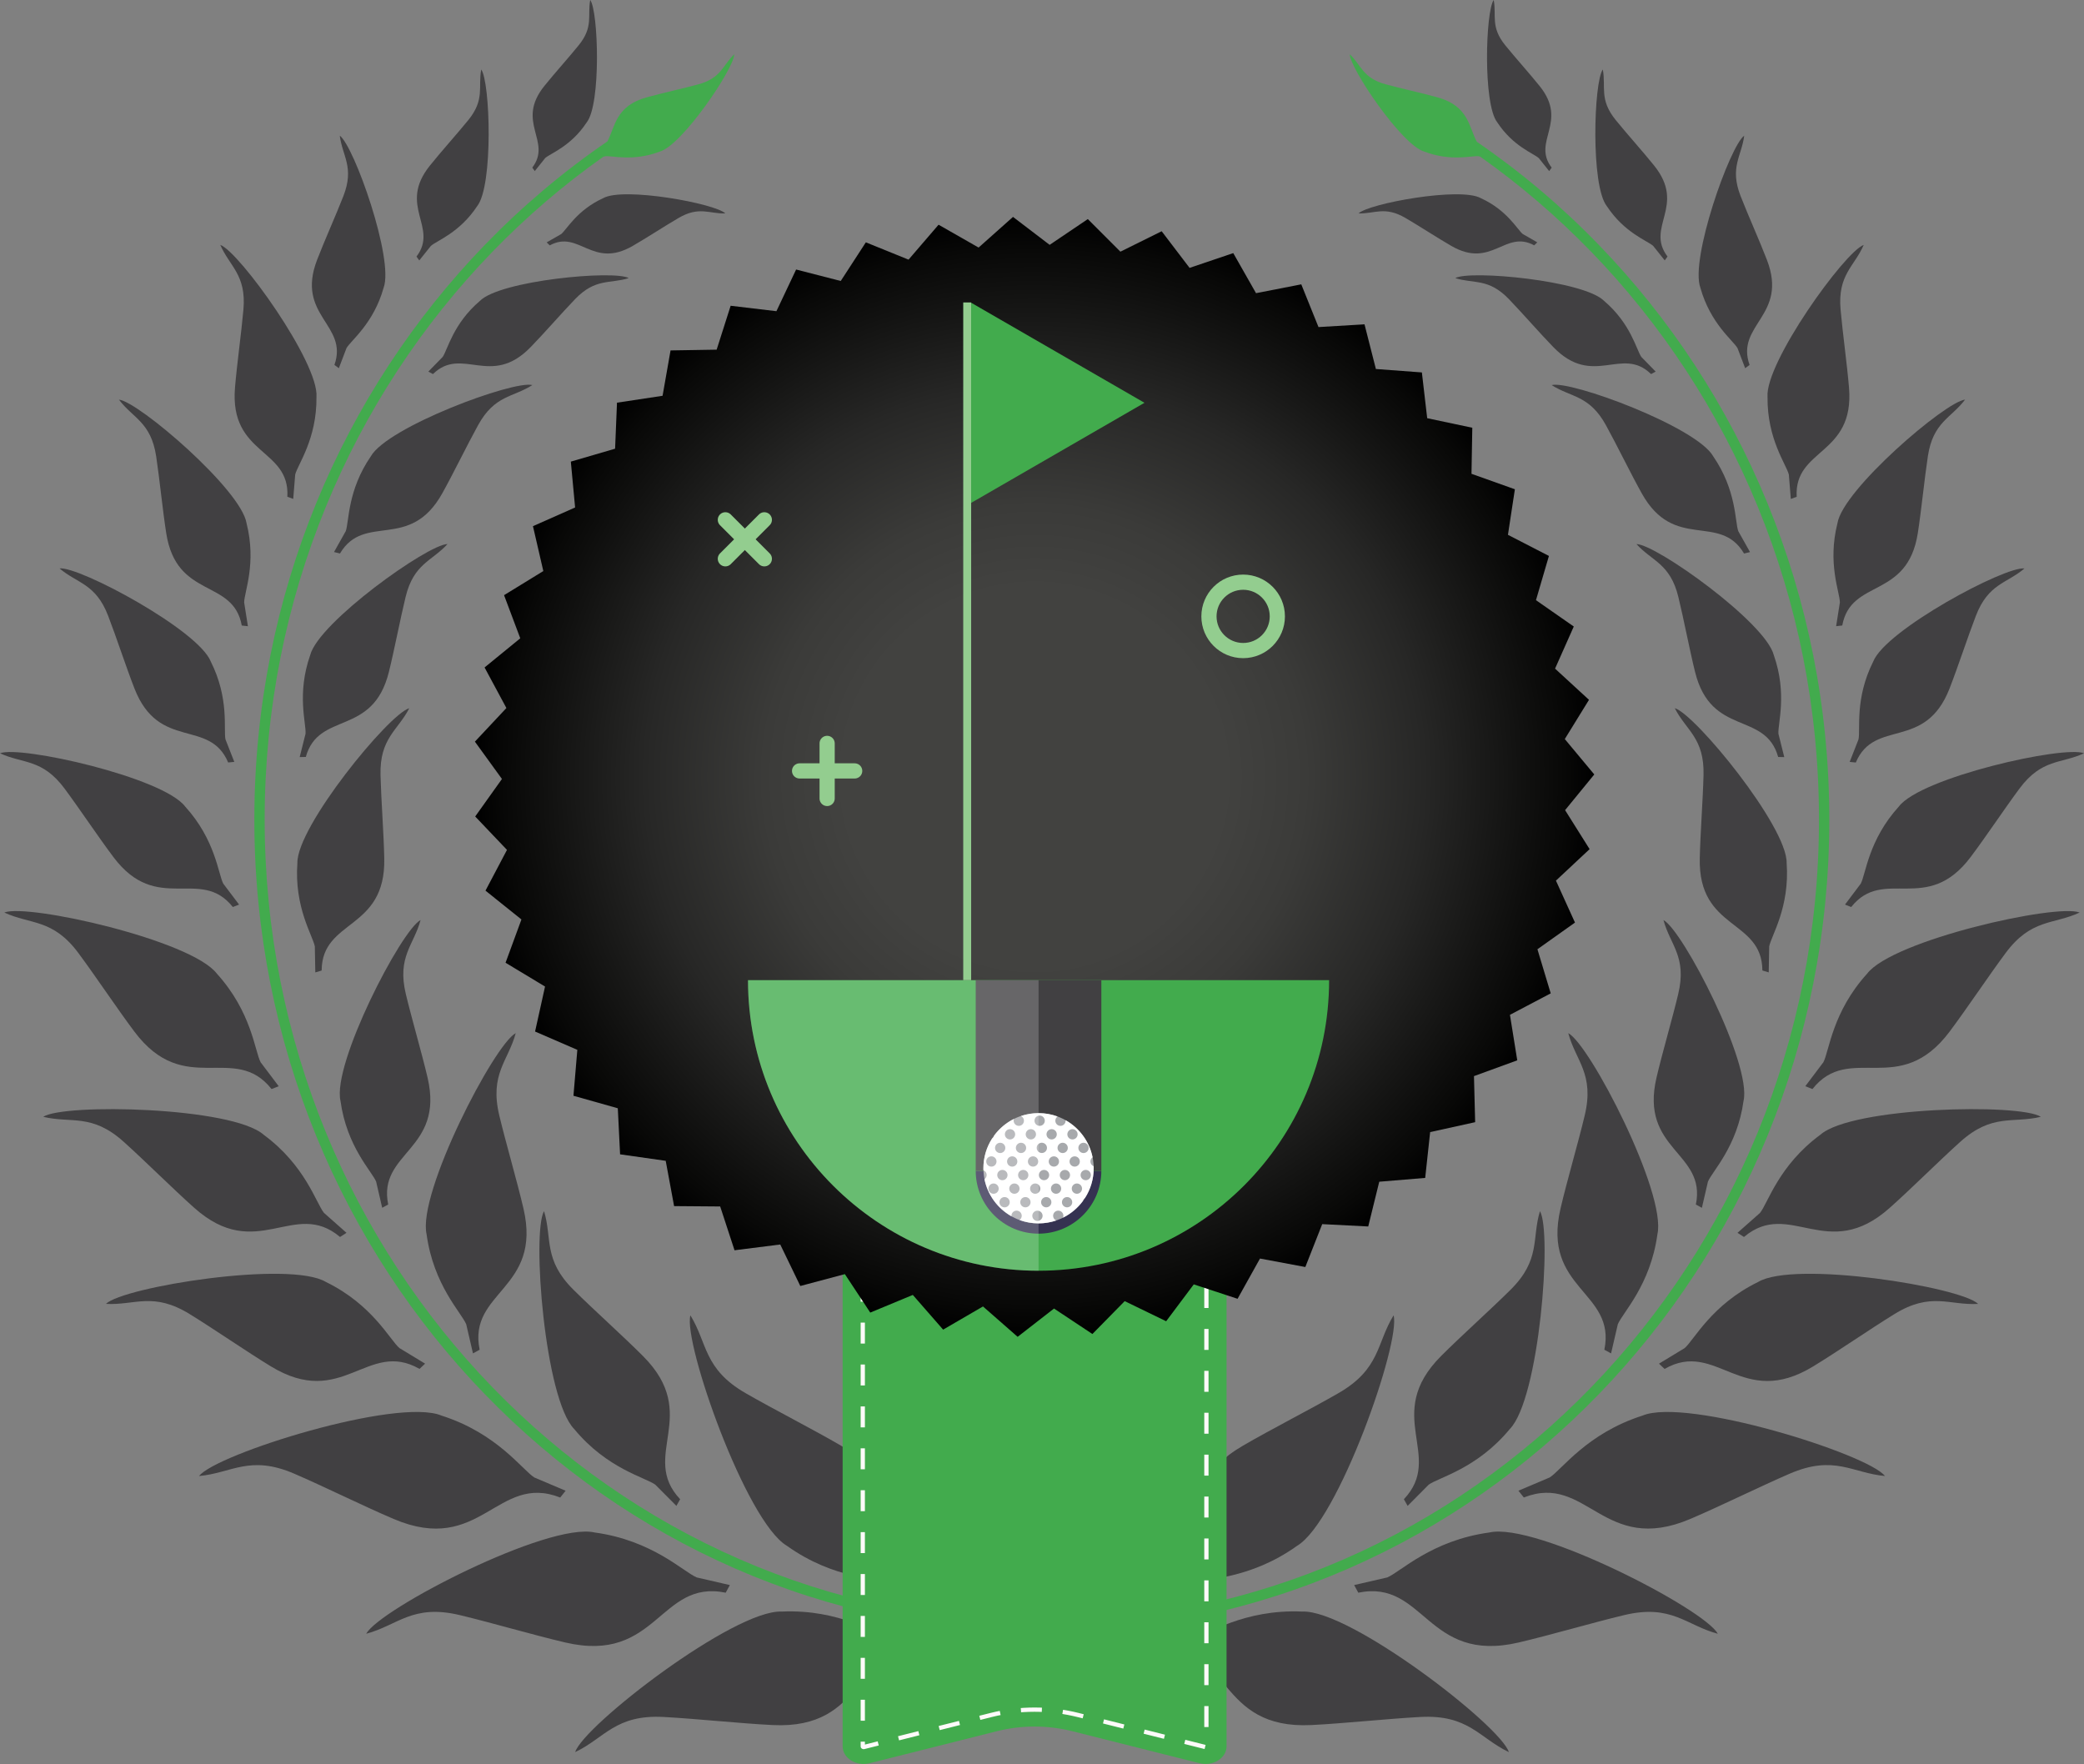 <?xml version="1.0" encoding="utf-8"?>
<!-- Generator: Adobe Illustrator 24.0.2, SVG Export Plug-In . SVG Version: 6.00 Build 0)  -->
<svg version="1.1" xmlns="http://www.w3.org/2000/svg" xmlns:xlink="http://www.w3.org/1999/xlink" x="0px" y="0px"
	 viewBox="0 0 571.13 483.4" style="enable-background:new 0 0 571.13 483.4;" xml:space="preserve">
<rect x="0" y="0" width="571.13" height="483.4" fill="#808080" stroke="none"/>
<style type="text/css">
	.st0{fill-rule:evenodd;clip-rule:evenodd;fill:#414042;}
	.st1{fill-rule:evenodd;clip-rule:evenodd;fill:#42AB4D;}
	.st2{fill:#42AB4D;}
	.st3{fill:none;stroke:#FFFAFA;stroke-width:1.166;stroke-miterlimit:10;}
	.st4{fill:none;stroke:#FFFAFA;stroke-width:1.166;stroke-miterlimit:10;stroke-dasharray:5.742,5.742;}
	.st5{fill:url(#SVGID_1_);}
	.st6{fill:none;stroke:#93CD8F;stroke-width:4.164;stroke-linecap:round;stroke-linejoin:round;stroke-miterlimit:10;}
	.st7{fill-rule:evenodd;clip-rule:evenodd;fill:#353251;}
	.st8{fill-rule:evenodd;clip-rule:evenodd;fill:#A7A9AC;}
	.st9{fill-rule:evenodd;clip-rule:evenodd;fill:#FFFFFF;}
	.st10{opacity:0.2;fill-rule:evenodd;clip-rule:evenodd;fill:#FFFFFF;}
	.st11{fill-rule:evenodd;clip-rule:evenodd;fill:#93CD8F;}
</style>
<g id="Layer_2">
	<path class="st0" d="M355.46,423.62c-13.02,9.32-25.12,8.86-28.8,10.26l-8.03,4.7l-0.6-2.3c15.81-9.78,0.16-27.05,22.61-40.11
		c7.76-4.52,18.41-9.93,26.15-14.38c11.56-6.66,10.42-13.69,15.13-21.33C383.96,367.78,366.73,416.97,355.46,423.62L355.46,423.62z"
		/>
	<path class="st1" d="M404.73,38.85c-2.22-4.11-2.2-9.8-10.8-12.18c-4.24-1.18-9.96-2.42-14.18-3.57c-6.31-1.72-6.65-5.19-9.83-8.23
		c-0.05,3.73,14.23,24.91,20.39,26.66c7.34,2.8,13.02,1.08,14.93,1.28l0.42,0.12c10.92,7.72,21.11,16.47,30.45,26.1
		c38.55,39.8,62.39,94.79,62.39,155.55c0,60.75-23.85,115.74-62.39,155.55c-38.54,39.79-91.79,64.41-150.6,64.41
		c-58.81,0-112.05-24.62-150.59-64.41c-38.55-39.8-62.39-94.79-62.39-155.55c0-60.75,23.84-115.74,62.39-155.55
		c9.31-9.61,19.48-18.35,30.39-26.05l0.58-0.16c1.91-0.21,7.59,1.51,14.93-1.28c6.17-1.75,20.45-22.93,20.39-26.66
		c-3.18,3.04-3.52,6.51-9.82,8.23c-4.22,1.15-9.94,2.39-14.19,3.57c-8.51,2.36-8.58,7.97-10.74,12.07
		c-12.1,8.27-23.34,17.78-33.56,28.33c-39.05,40.32-63.2,96.01-63.2,157.51c0,61.51,24.15,117.2,63.2,157.51
		c39.05,40.32,93.01,65.27,152.61,65.27c59.6,0,113.56-24.95,152.62-65.27c39.05-40.32,63.2-96.01,63.2-157.51
		c0-61.5-24.15-117.2-63.2-157.51C427.96,56.56,416.77,47.1,404.73,38.85L404.73,38.85z"/>
	<path class="st0" d="M165.27,54.32c5.61-3.2,30.88,1.49,33.52,4.17c-4.42,0.14-7.15-2.07-12.84,1.25
		c-3.8,2.22-8.73,5.45-12.57,7.66c-11.1,6.41-14.65-4.53-22.72-0.16l-0.84-0.82l3.98-2.28C155.32,62.9,158.09,57.61,165.27,54.32
		L165.27,54.32z"/>
	<path class="st0" d="M160.78,33.55c-4.32,6.56-9.94,8.48-11.37,9.76l-2.85,3.57l-0.68-0.95c5.51-7.26-4.69-12.41,3.28-22.34
		c2.76-3.44,6.68-7.78,9.43-11.18c4.12-5.08,2.36-8.1,3.16-12.42C163.99,3,164.77,28.53,160.78,33.55L160.78,33.55z"/>
	<path class="st0" d="M130.77,56.49c-4.82,7.32-11.09,9.46-12.69,10.9l-3.18,3.98l-0.76-1.06c6.15-8.1-5.23-13.85,3.67-24.92
		c3.07-3.84,7.45-8.69,10.53-12.48c4.6-5.67,2.64-9.04,3.54-13.86C134.35,22.39,135.22,50.89,130.77,56.49L130.77,56.49z"/>
	<path class="st0" d="M131.51,82.47c5.53-5.62,36.81-8.52,40.8-6.26c-5.15,1.63-9.1-0.05-14.68,5.74
		c-3.73,3.87-8.45,9.32-12.22,13.19c-10.92,11.23-18.73-0.44-26.76,7.37l-1.26-0.68l3.92-4.01
		C122.67,95.87,124.16,88.73,131.51,82.47L131.51,82.47z"/>
	<path class="st0" d="M105.12,78.89c-2.74,9.77-8.9,14.35-10.16,16.5l-2.1,5.51l-1.21-0.89c3.92-11.11-10.66-13.43-4.75-28.8
		c2.05-5.32,5.16-12.22,7.21-17.48c3.07-7.88-0.28-10.91-0.99-16.55C97.04,40,108.06,71.14,105.12,78.89L105.12,78.89z"/>
	<path class="st0" d="M86.73,108.81c0.12,11.54-5.15,18.49-5.83,21.23l-0.54,6.68l-1.61-0.59c0.75-13.38-15.9-11.26-14.35-29.91
		c0.54-6.45,1.74-14.97,2.31-21.37c0.84-9.57-3.77-11.81-6.34-17.74C65.54,68.93,87.47,99.41,86.73,108.81L86.73,108.81z"/>
	<path class="st0" d="M101.62,125.06c4.54-8.05,39.07-20.88,44.28-19.54c-5.33,3.42-10.32,2.72-14.87,10.98
		c-3.05,5.52-6.72,13.12-9.81,18.67c-8.93,16.04-21.34,5.21-28.05,16.51l-1.63-0.4l3.22-5.74
		C95.69,142.93,95.21,134.39,101.62,125.06L101.62,125.06z"/>
	<path class="st0" d="M67.56,143.36c2.8,11.03-0.63,18.92-0.65,21.72l1.03,6.53l-1.68-0.19c-2.39-13-17.87-7.1-20.71-25.34
		c-0.98-6.31-1.81-14.76-2.75-21.03c-1.42-9.37-6.37-10.44-10.2-15.53C37.98,110.06,66.08,134.18,67.56,143.36L67.56,143.36z"/>
	<path class="st0" d="M85.01,179.53c2.28-8.96,32.25-30.37,37.63-30.44c-4.26,4.7-9.25,5.32-11.48,14.48
		c-1.49,6.13-3.06,14.43-4.59,20.59c-4.43,17.82-19.24,10.61-22.76,23.27l-1.68,0.04l1.6-6.38
		C83.97,198.32,81.26,190.21,85.01,179.53L85.01,179.53z"/>
	<path class="st0" d="M57.76,181.28c-3.42-8.65-36.07-26.14-41.44-25.51c4.84,4.14,9.91,4.12,13.31,12.97
		c2.28,5.91,4.9,13.99,7.22,19.93c6.71,17.2,20.55,8.11,25.68,20.28l1.68-0.17l-2.42-6.16C61.22,199.89,62.88,191.45,57.76,181.28
		L57.76,181.28z"/>
	<path class="st0" d="M50.75,221.03c8.31,9.14,9.04,18.45,10.44,21.13l4.33,5.73l-1.71,0.67c-8.92-11.23-20.73,2.31-32.75-13.72
		c-4.16-5.54-9.26-13.21-13.36-18.73c-6.14-8.26-11.42-6.76-17.69-9.68C5.43,204.21,44.65,212.98,50.75,221.03L50.75,221.03z"/>
	<path class="st0" d="M81.5,236.49c-0.16-9.99,25.07-40.82,30.66-42.41c-3.11,6.11-8.14,8.17-7.88,18.37
		c0.18,6.81,0.89,15.92,1.03,22.78c0.42,19.85-17.07,16.52-17.16,30.73l-1.74,0.52l-0.13-7.11C85.73,256.4,80.61,248.7,81.5,236.49
		L81.5,236.49z"/>
	<path class="st0" d="M59.44,266.83c9.53,10.5,10.37,21.18,11.98,24.26l4.96,6.58l-1.96,0.77c-10.23-12.89-23.8,2.65-37.6-15.75
		c-4.77-6.36-10.62-15.17-15.33-21.51c-7.05-9.48-13.11-7.76-20.31-11.11C7.43,247.52,52.45,257.6,59.44,266.83L59.44,266.83z"/>
	<path class="st0" d="M93.31,301.67c-2.31-10.09,16.62-46.73,21.95-49.55c-1.83,6.86-6.49,10.03-4.04,20.3
		c1.65,6.87,4.32,15.94,5.95,22.85c4.69,20.02-13.75,20.39-10.78,34.81l-1.65,0.9l-1.66-7.18
		C101.87,320.93,95.03,314.22,93.31,301.67L93.31,301.67z"/>
	<path class="st0" d="M72.25,310.96c11.42,8.41,14.36,18.71,16.54,21.42l6.17,5.46l-1.77,1.14c-12.58-10.61-22.81,7.3-39.97-8
		c-5.93-5.29-13.41-12.77-19.28-18.05c-8.77-7.9-14.38-5.02-22.1-6.88C17.45,302.33,63.57,303.3,72.25,310.96L72.25,310.96z"/>
	<path class="st0" d="M89.34,351.32c12.74,6.22,17.48,15.83,20.12,18.1l7.04,4.27l-1.53,1.44c-14.28-8.18-21.13,11.27-40.76-0.71
		c-6.79-4.14-15.48-10.16-22.21-14.3c-10.05-6.2-15.05-2.36-22.97-2.81C33.87,352.64,79.43,345.34,89.34,351.32L89.34,351.32z"/>
	<path class="st0" d="M121,387.93c15.26,4.87,22.12,14.85,25.44,16.96l8.57,3.63l-1.48,1.86c-17.3-6.82-21.78,16.05-45.68,5.86
		c-8.26-3.52-18.96-8.83-27.16-12.37c-12.25-5.29-17.21-0.18-26.14,0.62C59.21,398.45,108.94,382.86,121,387.93L121,387.93z"/>
	<path class="st0" d="M116.91,338.26c-2.57-11.23,18.5-52.01,24.43-55.14c-2.05,7.63-7.23,11.16-4.5,22.59
		c1.83,7.64,4.81,17.74,6.61,25.43c5.22,22.28-15.3,22.7-12,38.74l-1.83,1l-1.85-7.98C126.44,359.7,118.83,352.23,116.91,338.26
		L116.91,338.26z"/>
	<path class="st0" d="M162.97,419.96c15.87,2.17,24.35,10.81,27.98,12.32l9.07,2.09l-1.14,2.09c-18.21-3.74-18.69,19.56-43.98,13.64
		c-8.75-2.05-20.21-5.42-28.88-7.5c-12.98-3.1-16.98,2.79-25.65,5.11C103.93,440.98,150.22,417.04,162.97,419.96L162.97,419.96z"/>
	<path class="st0" d="M157.38,391.63c-8.1-8.19-11.67-53.95-8.28-59.73c2.28,7.56-0.27,13.29,8.08,21.56
		c5.58,5.54,13.43,12.54,19.02,18.14c16.17,16.19-1.05,27.36,10.2,39.25l-1.03,1.82l-5.78-5.81
		C176.78,404.83,166.37,402.5,157.38,391.63L157.38,391.63z"/>
	<path class="st0" d="M214.25,441.63c16-0.7,25.89,6.28,29.73,7.11l9.3,0.44l-0.75,2.26c-18.59-0.42-14.89,22.59-40.83,21.29
		c-8.97-0.45-20.85-1.73-29.76-2.21c-13.32-0.73-16.21,5.78-24.31,9.62C159.91,472.87,201.18,441.05,214.25,441.63L214.25,441.63z"
		/>
	<path class="st0" d="M215.67,423.62c-11.27-6.64-28.5-55.83-26.46-63.16c4.71,7.64,3.57,14.67,15.14,21.33
		c7.73,4.45,18.38,9.86,26.14,14.38c22.45,13.06,6.8,30.33,22.61,40.11l-0.6,2.3l-8.03-4.7
		C240.79,432.47,228.7,432.93,215.67,423.62L215.67,423.62z"/>
	<path class="st0" d="M405.86,54.32c7.19,3.29,9.96,8.58,11.46,9.81l3.98,2.28l-0.84,0.82c-8.07-4.37-11.62,6.57-22.72,0.16
		c-3.84-2.22-8.76-5.44-12.57-7.66c-5.69-3.32-8.42-1.11-12.84-1.25C374.97,55.81,400.25,51.12,405.86,54.32L405.86,54.32z"/>
	<path class="st0" d="M410.35,33.55C406.36,28.53,407.14,3,409.36,0c0.81,4.32-0.95,7.34,3.17,12.42c2.76,3.4,6.67,7.74,9.43,11.18
		c7.97,9.93-2.23,15.08,3.28,22.34l-0.68,0.95l-2.85-3.57C420.28,42.03,414.67,40.11,410.35,33.55L410.35,33.55z"/>
	<path class="st0" d="M440.36,56.49c-4.45-5.61-3.58-34.1-1.1-37.45c0.9,4.82-1.06,8.19,3.54,13.86c3.07,3.79,7.45,8.65,10.53,12.48
		c8.9,11.08-2.49,16.82,3.66,24.92l-0.76,1.06l-3.17-3.98C451.45,65.95,445.18,63.81,440.36,56.49L440.36,56.49z"/>
	<path class="st0" d="M439.62,82.47c7.35,6.26,8.85,13.41,10.2,15.35l3.92,4.01l-1.26,0.68c-8.03-7.82-15.84,3.86-26.76-7.37
		c-3.77-3.88-8.49-9.32-12.22-13.19c-5.58-5.79-9.53-4.11-14.68-5.74C402.81,73.95,434.09,76.85,439.62,82.47L439.62,82.47z"/>
	<path class="st0" d="M466.01,78.89c-2.94-7.75,8.08-38.9,12-41.71c-0.71,5.64-4.06,8.67-0.99,16.55
		c2.05,5.27,5.17,12.17,7.21,17.48c5.91,15.36-8.68,17.68-4.75,28.8l-1.21,0.89l-2.1-5.51C474.91,93.25,468.75,88.67,466.01,78.89
		L466.01,78.89z"/>
	<path class="st0" d="M484.4,108.81c-0.74-9.39,21.19-39.87,26.36-41.69c-2.57,5.93-7.19,8.16-6.34,17.74
		c0.57,6.4,1.77,14.92,2.31,21.37c1.56,18.65-15.09,16.54-14.34,29.91l-1.61,0.59l-0.54-6.68
		C489.55,127.29,484.28,120.34,484.4,108.81L484.4,108.81z"/>
	<path class="st0" d="M469.52,125.06c6.41,9.33,5.93,17.88,6.86,20.49l3.22,5.74l-1.63,0.4c-6.7-11.3-19.12-0.47-28.05-16.51
		c-3.09-5.55-6.77-13.15-9.81-18.67c-4.55-8.26-9.53-7.56-14.87-10.98C430.45,104.17,464.98,117,469.52,125.06L469.52,125.06z"/>
	<path class="st0" d="M503.57,143.36c1.48-9.18,29.59-33.3,34.97-33.85c-3.84,5.09-8.79,6.16-10.2,15.53
		c-0.95,6.27-1.77,14.72-2.75,21.03c-2.84,18.24-18.32,12.35-20.71,25.34l-1.68,0.19l1.03-6.53
		C504.2,162.28,500.77,154.39,503.57,143.36L503.57,143.36z"/>
	<path class="st0" d="M486.12,179.53c3.75,10.68,1.05,18.8,1.27,21.57l1.6,6.38l-1.68-0.04c-3.52-12.66-18.33-5.45-22.76-23.27
		c-1.53-6.16-3.09-14.46-4.59-20.59c-2.23-9.16-7.23-9.78-11.48-14.48C453.87,149.15,483.84,170.56,486.12,179.53L486.12,179.53z"/>
	<path class="st0" d="M513.37,181.28c-5.11,10.17-3.46,18.61-4.04,21.35l-2.42,6.16l1.68,0.17c5.14-12.17,18.98-3.08,25.69-20.28
		c2.32-5.95,4.95-14.02,7.22-19.93c3.41-8.85,8.46-8.83,13.31-12.97C549.43,155.14,516.79,172.63,513.37,181.28L513.37,181.28z"/>
	<path class="st0" d="M520.38,221.03c6.09-8.04,45.31-16.82,50.75-14.6c-6.27,2.92-11.55,1.42-17.69,9.68
		c-4.1,5.52-9.2,13.2-13.36,18.73c-12.02,16.03-23.84,2.49-32.75,13.72l-1.7-0.67l4.32-5.73
		C511.35,239.47,512.08,230.16,520.38,221.03L520.38,221.03z"/>
	<path class="st0" d="M489.64,236.49c0.89,12.21-4.23,19.92-4.78,22.87l-0.13,7.11l-1.74-0.52c-0.09-14.21-17.59-10.88-17.16-30.73
		c0.15-6.86,0.86-15.97,1.03-22.78c0.27-10.2-4.77-12.26-7.88-18.37C464.57,195.67,489.8,226.49,489.64,236.49L489.64,236.49z"/>
	<path class="st0" d="M511.69,266.83c7-9.23,52.01-19.3,58.25-16.76c-7.2,3.35-13.26,1.63-20.3,11.11
		c-4.71,6.34-10.57,15.15-15.33,21.51c-13.8,18.4-27.37,2.86-37.6,15.75l-1.96-0.77l4.96-6.58
		C501.31,288.01,502.15,277.33,511.69,266.83L511.69,266.83z"/>
	<path class="st0" d="M477.83,301.67c-1.73,12.55-8.56,19.26-9.76,22.14l-1.66,7.18l-1.65-0.9c2.96-14.41-15.47-14.79-10.78-34.81
		c1.62-6.91,4.3-15.98,5.94-22.85c2.45-10.27-2.2-13.44-4.04-20.3C461.2,254.93,480.13,291.57,477.83,301.67L477.83,301.67z"/>
	<path class="st0" d="M498.88,310.96c8.68-7.66,54.81-8.63,60.42-4.91c-7.72,1.86-13.32-1.02-22.11,6.88
		c-5.87,5.28-13.34,12.76-19.28,18.05c-17.16,15.3-27.39-2.61-39.97,8l-1.77-1.14l6.17-5.46
		C484.52,329.67,487.46,319.36,498.88,310.96L498.88,310.96z"/>
	<path class="st0" d="M481.8,351.32c9.91-5.98,55.46,1.32,60.32,6c-7.93,0.45-12.93-3.4-22.98,2.81
		c-6.72,4.14-15.42,10.16-22.2,14.3c-19.63,11.98-26.48-7.47-40.75,0.71l-1.54-1.44l7.04-4.27
		C464.32,367.15,469.06,357.54,481.8,351.32L481.8,351.32z"/>
	<path class="st0" d="M450.13,387.93c12.06-5.07,61.79,10.53,66.45,16.55c-8.93-0.8-13.89-5.91-26.14-0.62
		c-8.19,3.54-18.9,8.85-27.16,12.37c-23.89,10.19-28.38-12.68-45.67-5.86l-1.48-1.86l8.57-3.63
		C428.01,402.78,434.87,392.8,450.13,387.93L450.13,387.93z"/>
	<path class="st0" d="M454.22,338.26c-1.92,13.97-9.53,21.44-10.85,24.64l-1.85,7.98l-1.84-1c3.3-16.04-17.22-16.47-12-38.74
		c1.8-7.7,4.79-17.79,6.61-25.43c2.74-11.43-2.45-14.96-4.5-22.59C435.73,286.24,456.8,327.03,454.22,338.26L454.22,338.26z"/>
	<path class="st0" d="M408.16,419.96c-15.87,2.17-24.35,10.81-27.98,12.32l-9.07,2.09l1.14,2.09c18.21-3.74,18.69,19.56,43.98,13.64
		c8.74-2.05,20.2-5.42,28.88-7.5c12.98-3.1,16.98,2.79,25.65,5.11C467.21,440.98,420.91,417.04,408.16,419.96L408.16,419.96z"/>
	<path class="st0" d="M413.75,391.63c8.1-8.19,11.67-53.95,8.28-59.73c-2.28,7.56,0.27,13.29-8.07,21.56
		c-5.58,5.54-13.43,12.54-19.02,18.14c-16.17,16.19,1.05,27.36-10.2,39.25l1.03,1.82l5.77-5.81
		C394.35,404.83,404.76,402.5,413.75,391.63L413.75,391.63z"/>
	<path class="st0" d="M356.88,441.63c13.07-0.58,54.34,31.25,56.63,38.51c-8.11-3.84-11-10.35-24.32-9.62
		c-8.91,0.48-20.79,1.76-29.76,2.21c-25.94,1.3-22.24-21.71-40.83-21.29l-0.75-2.26l9.29-0.44
		C330.99,447.91,340.88,440.93,356.88,441.63z"/>
</g>
<g id="Layer_1">
	<path class="st2" d="M328.73,483.19l-34.85-8.77c-6.75-1.7-13.94-1.7-20.69,0l-34.85,8.77c-3.69,0.93-7.41-1.39-7.41-4.63V321.14
		h105.21v157.42C336.14,481.8,332.42,484.12,328.73,483.19z"/>
	<g>
		<g>
			<g>
				<line class="st3" x1="330.62" y1="321.8" x2="330.62" y2="324.47"/>
				<path class="st4" d="M330.62,329.73v148.83c0,0.18-0.22,0.2-0.23,0.2c-0.02,0-0.05,0-0.08-0.01l-34.85-8.77
					c-3.87-0.97-7.89-1.47-11.93-1.47c-4.04,0-8.06,0.49-11.93,1.47l-34.85,8.77c-0.03,0.01-0.06,0.01-0.08,0.01
					c-0.06,0-0.12-0.03-0.16-0.06c-0.05-0.04-0.06-0.08-0.06-0.14V327.1"/>
				<line class="st3" x1="236.45" y1="324.47" x2="236.45" y2="321.8"/>
			</g>
		</g>
	</g>
	<radialGradient id="SVGID_1_" cx="283.535" cy="212.889" r="153.418" gradientUnits="userSpaceOnUse">
		<stop  offset="0.339" style="stop-color:#424240"/>
		<stop  offset="0.484" style="stop-color:#3B3B39"/>
		<stop  offset="0.696" style="stop-color:#272726"/>
		<stop  offset="0.947" style="stop-color:#080807"/>
		<stop  offset="1" style="stop-color:#000000"/>
	</radialGradient>
	<polygon class="st5" points="200.24,83.79 212.78,85.28 218.18,73.86 230.41,77 237.29,66.41 248.99,71.15 257.22,61.58 
		268.19,67.84 277.62,59.44 287.66,67.1 298.12,60.04 307.05,68.97 318.36,63.37 326.01,73.41 337.98,69.36 344.22,80.34 
		356.62,77.92 361.34,89.63 373.95,88.88 377.07,101.12 389.67,102.06 391.13,114.6 403.49,117.22 403.27,129.84 415.16,134.08 
		413.26,146.56 424.49,152.35 420.94,164.47 431.3,171.69 426.17,183.23 435.47,191.78 428.84,202.53 436.92,212.23 428.92,222.01 
		435.64,232.7 426.41,241.32 431.63,252.82 421.34,260.13 424.98,272.22 413.81,278.1 415.81,290.57 403.95,294.9 404.27,307.52 
		391.94,310.24 390.58,322.79 377.99,323.84 374.97,336.1 362.36,335.46 357.73,347.21 345.31,344.89 339.16,355.92 327.16,351.97 
		319.59,362.07 308.23,356.56 299.38,365.57 288.86,358.59 278.89,366.34 269.39,358.02 258.47,364.37 250.16,354.86 238.5,359.7 
		231.54,349.16 219.33,352.41 213.83,341.04 201.3,342.62 197.37,330.62 184.74,330.52 182.44,318.11 169.94,316.33 169.31,303.71 
		157.16,300.28 158.22,287.7 146.64,282.68 149.37,270.35 138.55,263.83 142.9,251.97 133.05,244.07 138.94,232.9 130.23,223.75 
		137.56,213.47 130.15,203.24 138.78,194.03 132.8,182.91 142.58,174.92 138.14,163.1 148.9,156.49 146.06,144.19 157.61,139.07 
		156.44,126.5 168.57,122.96 169.09,110.35 181.58,108.46 183.77,96.03 196.4,95.82 	"/>
	<g>
		<g>
			<g>
				<line class="st6" x1="226.68" y1="203.72" x2="226.68" y2="218.81"/>
			</g>
			<g>
				<line class="st6" x1="219.13" y1="211.26" x2="234.23" y2="211.26"/>
			</g>
		</g>
	</g>
	<g>
		<g>
			<g>
				<line class="st6" x1="209.47" y1="142.45" x2="198.79" y2="153.13"/>
			</g>
			<g>
				<line class="st6" x1="198.79" y1="142.45" x2="209.47" y2="153.13"/>
			</g>
		</g>
	</g>
	<circle class="st6" cx="340.69" cy="168.91" r="9.37"/>
</g>
<g id="Layer_3">
	<path class="st1" d="M284.62,348.23c43.98,0,79.63-35.65,79.63-79.63H204.99C204.99,312.58,240.64,348.23,284.62,348.23z"/>
	<path class="st7" d="M284.62,338.07c9.51,0,17.21-7.71,17.21-17.21H267.4C267.4,330.36,275.11,338.07,284.62,338.07z"/>
	<rect x="267.4" y="268.61" class="st0" width="34.43" height="52.22"/>
	<path class="st8" d="M299.73,320.15c0,8.35-6.77,15.11-15.11,15.11c-8.35,0-15.11-6.77-15.11-15.11s6.77-15.11,15.11-15.11
		C292.96,305.04,299.73,311.8,299.73,320.15z"/>
	<path class="st9" d="M297.34,328.3c1.51-2.35,2.39-5.15,2.39-8.15c0-0.19,0-0.37-0.01-0.55c-0.52-0.21-0.89-0.71-0.89-1.31
		c0-0.48,0.24-0.9,0.6-1.15c-0.88-4.36-3.64-8.04-7.4-10.16c0,0.05,0.01,0.09,0.01,0.14c0,0.78-0.63,1.41-1.41,1.41
		c-0.78,0-1.41-0.63-1.41-1.41c0-0.48,0.24-0.9,0.61-1.16c-1.62-0.6-3.38-0.92-5.21-0.92c-1.69,0-3.32,0.28-4.84,0.79
		c0.5,0.22,0.84,0.71,0.84,1.29c0,0.78-0.63,1.41-1.41,1.41c-0.78,0-1.41-0.63-1.41-1.41c0-0.18,0.03-0.35,0.1-0.51
		c-2.16,1.07-4.03,2.65-5.45,4.57c-0.08,0.34-0.29,0.62-0.56,0.81c-1.51,2.35-2.39,5.15-2.39,8.15c0,0.19,0,0.37,0.01,0.55
		c0.52,0.21,0.89,0.71,0.89,1.31c0,0.48-0.24,0.9-0.6,1.15c0.88,4.36,3.64,8.04,7.4,10.16c0-0.05-0.01-0.09-0.01-0.14
		c0-0.78,0.63-1.41,1.41-1.41c0.78,0,1.41,0.63,1.41,1.41c0,0.48-0.24,0.9-0.61,1.16c1.62,0.6,3.38,0.92,5.21,0.92
		c1.69,0,3.32-0.28,4.84-0.79c-0.5-0.22-0.84-0.71-0.84-1.29c0-0.78,0.63-1.41,1.41-1.41s1.41,0.63,1.41,1.41
		c0,0.18-0.03,0.35-0.1,0.51c2.16-1.07,4.03-2.65,5.45-4.57C296.87,328.78,297.07,328.49,297.34,328.3z M296.94,313.16
		c0.78,0,1.41,0.63,1.41,1.41c0,0.78-0.63,1.41-1.41,1.41c-0.78,0-1.41-0.63-1.41-1.41C295.53,313.79,296.16,313.16,296.94,313.16z
		 M295.93,318.29c0,0.78-0.63,1.41-1.41,1.41s-1.41-0.63-1.41-1.41s0.63-1.41,1.41-1.41S295.93,317.51,295.93,318.29z
		 M293.92,309.43c0.78,0,1.41,0.63,1.41,1.41c0,0.78-0.63,1.41-1.41,1.41c-0.78,0-1.41-0.63-1.41-1.41
		C292.52,310.06,293.15,309.43,293.92,309.43z M291.23,313.16c0.78,0,1.41,0.63,1.41,1.41c0,0.78-0.63,1.41-1.41,1.41
		c-0.78,0-1.41-0.63-1.41-1.41C289.82,313.79,290.45,313.16,291.23,313.16z M290.23,318.29c0,0.78-0.63,1.41-1.41,1.41
		s-1.41-0.63-1.41-1.41s0.63-1.41,1.41-1.41S290.23,317.51,290.23,318.29z M287.53,322.01c0,0.78-0.63,1.41-1.41,1.41
		c-0.78,0-1.41-0.63-1.41-1.41c0-0.78,0.63-1.41,1.41-1.41C286.9,320.6,287.53,321.23,287.53,322.01z M288.21,309.43
		c0.78,0,1.41,0.63,1.41,1.41c0,0.78-0.63,1.41-1.41,1.41s-1.41-0.63-1.41-1.41C286.81,310.06,287.44,309.43,288.21,309.43z
		 M286.93,314.56c0,0.78-0.63,1.41-1.41,1.41c-0.78,0-1.41-0.63-1.41-1.41c0-0.78,0.63-1.41,1.41-1.41
		C286.3,313.16,286.93,313.79,286.93,314.56z M284.52,318.29c0,0.78-0.63,1.41-1.41,1.41c-0.78,0-1.41-0.63-1.41-1.41
		s0.63-1.41,1.41-1.41C283.89,316.88,284.52,317.51,284.52,318.29z M284.92,305.71c0.78,0,1.41,0.63,1.41,1.41s-0.63,1.41-1.41,1.41
		s-1.41-0.63-1.41-1.41S284.14,305.71,284.92,305.71z M282.51,309.43c0.78,0,1.41,0.63,1.41,1.41c0,0.78-0.63,1.41-1.41,1.41
		s-1.41-0.63-1.41-1.41C281.1,310.06,281.73,309.43,282.51,309.43z M279.81,313.16c0.78,0,1.41,0.63,1.41,1.41
		c0,0.78-0.63,1.41-1.41,1.41s-1.41-0.63-1.41-1.41C278.4,313.79,279.04,313.16,279.81,313.16z M278.81,318.29
		c0,0.78-0.63,1.41-1.41,1.41c-0.78,0-1.41-0.63-1.41-1.41s0.63-1.41,1.41-1.41C278.18,316.88,278.81,317.51,278.81,318.29z
		 M276.8,309.43c0.78,0,1.41,0.63,1.41,1.41c0,0.78-0.63,1.41-1.41,1.41s-1.41-0.63-1.41-1.41
		C275.39,310.06,276.02,309.43,276.8,309.43z M274.1,313.16c0.78,0,1.41,0.63,1.41,1.41c0,0.78-0.63,1.41-1.41,1.41
		c-0.78,0-1.41-0.63-1.41-1.41C272.7,313.79,273.32,313.16,274.1,313.16z M270.28,318.29c0-0.78,0.63-1.41,1.41-1.41
		c0.78,0,1.41,0.63,1.41,1.41s-0.63,1.41-1.41,1.41C270.91,319.69,270.28,319.06,270.28,318.29z M272.29,327.14
		c-0.78,0-1.41-0.63-1.41-1.41s0.63-1.41,1.41-1.41s1.41,0.63,1.41,1.41S273.07,327.14,272.29,327.14z M273.3,322.01
		c0-0.78,0.63-1.41,1.41-1.41s1.41,0.63,1.41,1.41c0,0.78-0.63,1.41-1.41,1.41S273.3,322.79,273.3,322.01z M275.31,330.86
		c-0.78,0-1.41-0.63-1.41-1.41s0.63-1.41,1.41-1.41c0.78,0,1.41,0.63,1.41,1.41S276.09,330.86,275.31,330.86z M278,327.14
		c-0.78,0-1.41-0.63-1.41-1.41s0.63-1.41,1.41-1.41s1.41,0.63,1.41,1.41S278.78,327.14,278,327.14z M279.01,322.01
		c0-0.78,0.63-1.41,1.41-1.41c0.78,0,1.41,0.63,1.41,1.41c0,0.78-0.63,1.41-1.41,1.41C279.64,323.42,279.01,322.79,279.01,322.01z
		 M281.02,330.86c-0.78,0-1.41-0.63-1.41-1.41s0.63-1.41,1.41-1.41c0.78,0,1.41,0.63,1.41,1.41S281.8,330.86,281.02,330.86z
		 M282.3,325.73c0-0.78,0.63-1.41,1.41-1.41c0.78,0,1.41,0.63,1.41,1.41s-0.63,1.41-1.41,1.41
		C282.93,327.14,282.3,326.51,282.3,325.73z M284.32,334.59c-0.78,0-1.41-0.63-1.41-1.41c0-0.78,0.63-1.41,1.41-1.41
		s1.41,0.63,1.41,1.41C285.72,333.96,285.09,334.59,284.32,334.59z M286.73,330.86c-0.78,0-1.41-0.63-1.41-1.41s0.63-1.41,1.41-1.41
		c0.78,0,1.41,0.63,1.41,1.41S287.5,330.86,286.73,330.86z M289.42,327.14c-0.78,0-1.41-0.63-1.41-1.41s0.63-1.41,1.41-1.41
		c0.78,0,1.41,0.63,1.41,1.41S290.2,327.14,289.42,327.14z M290.43,322.01c0-0.78,0.63-1.41,1.41-1.41s1.41,0.63,1.41,1.41
		c0,0.78-0.63,1.41-1.41,1.41S290.43,322.79,290.43,322.01z M292.44,330.86c-0.78,0-1.41-0.63-1.41-1.41s0.63-1.41,1.41-1.41
		s1.41,0.63,1.41,1.41S293.21,330.86,292.44,330.86z M295.13,327.14c-0.78,0-1.41-0.63-1.41-1.41s0.63-1.41,1.41-1.41
		c0.78,0,1.41,0.63,1.41,1.41S295.91,327.14,295.13,327.14z M296.14,322.01c0-0.78,0.63-1.41,1.41-1.41s1.41,0.63,1.41,1.41
		c0,0.78-0.63,1.41-1.41,1.41S296.14,322.79,296.14,322.01z"/>
	<path class="st10" d="M284.62,268.61h-79.63c0,43.98,35.65,79.63,79.63,79.63h0V268.61z"/>
	<rect x="263.98" y="82.88" class="st11" width="2.17" height="185.72"/>
	<polygon class="st1" points="266.15,137.81 313.65,110.38 266.15,82.96 	"/>
</g>
</svg>
